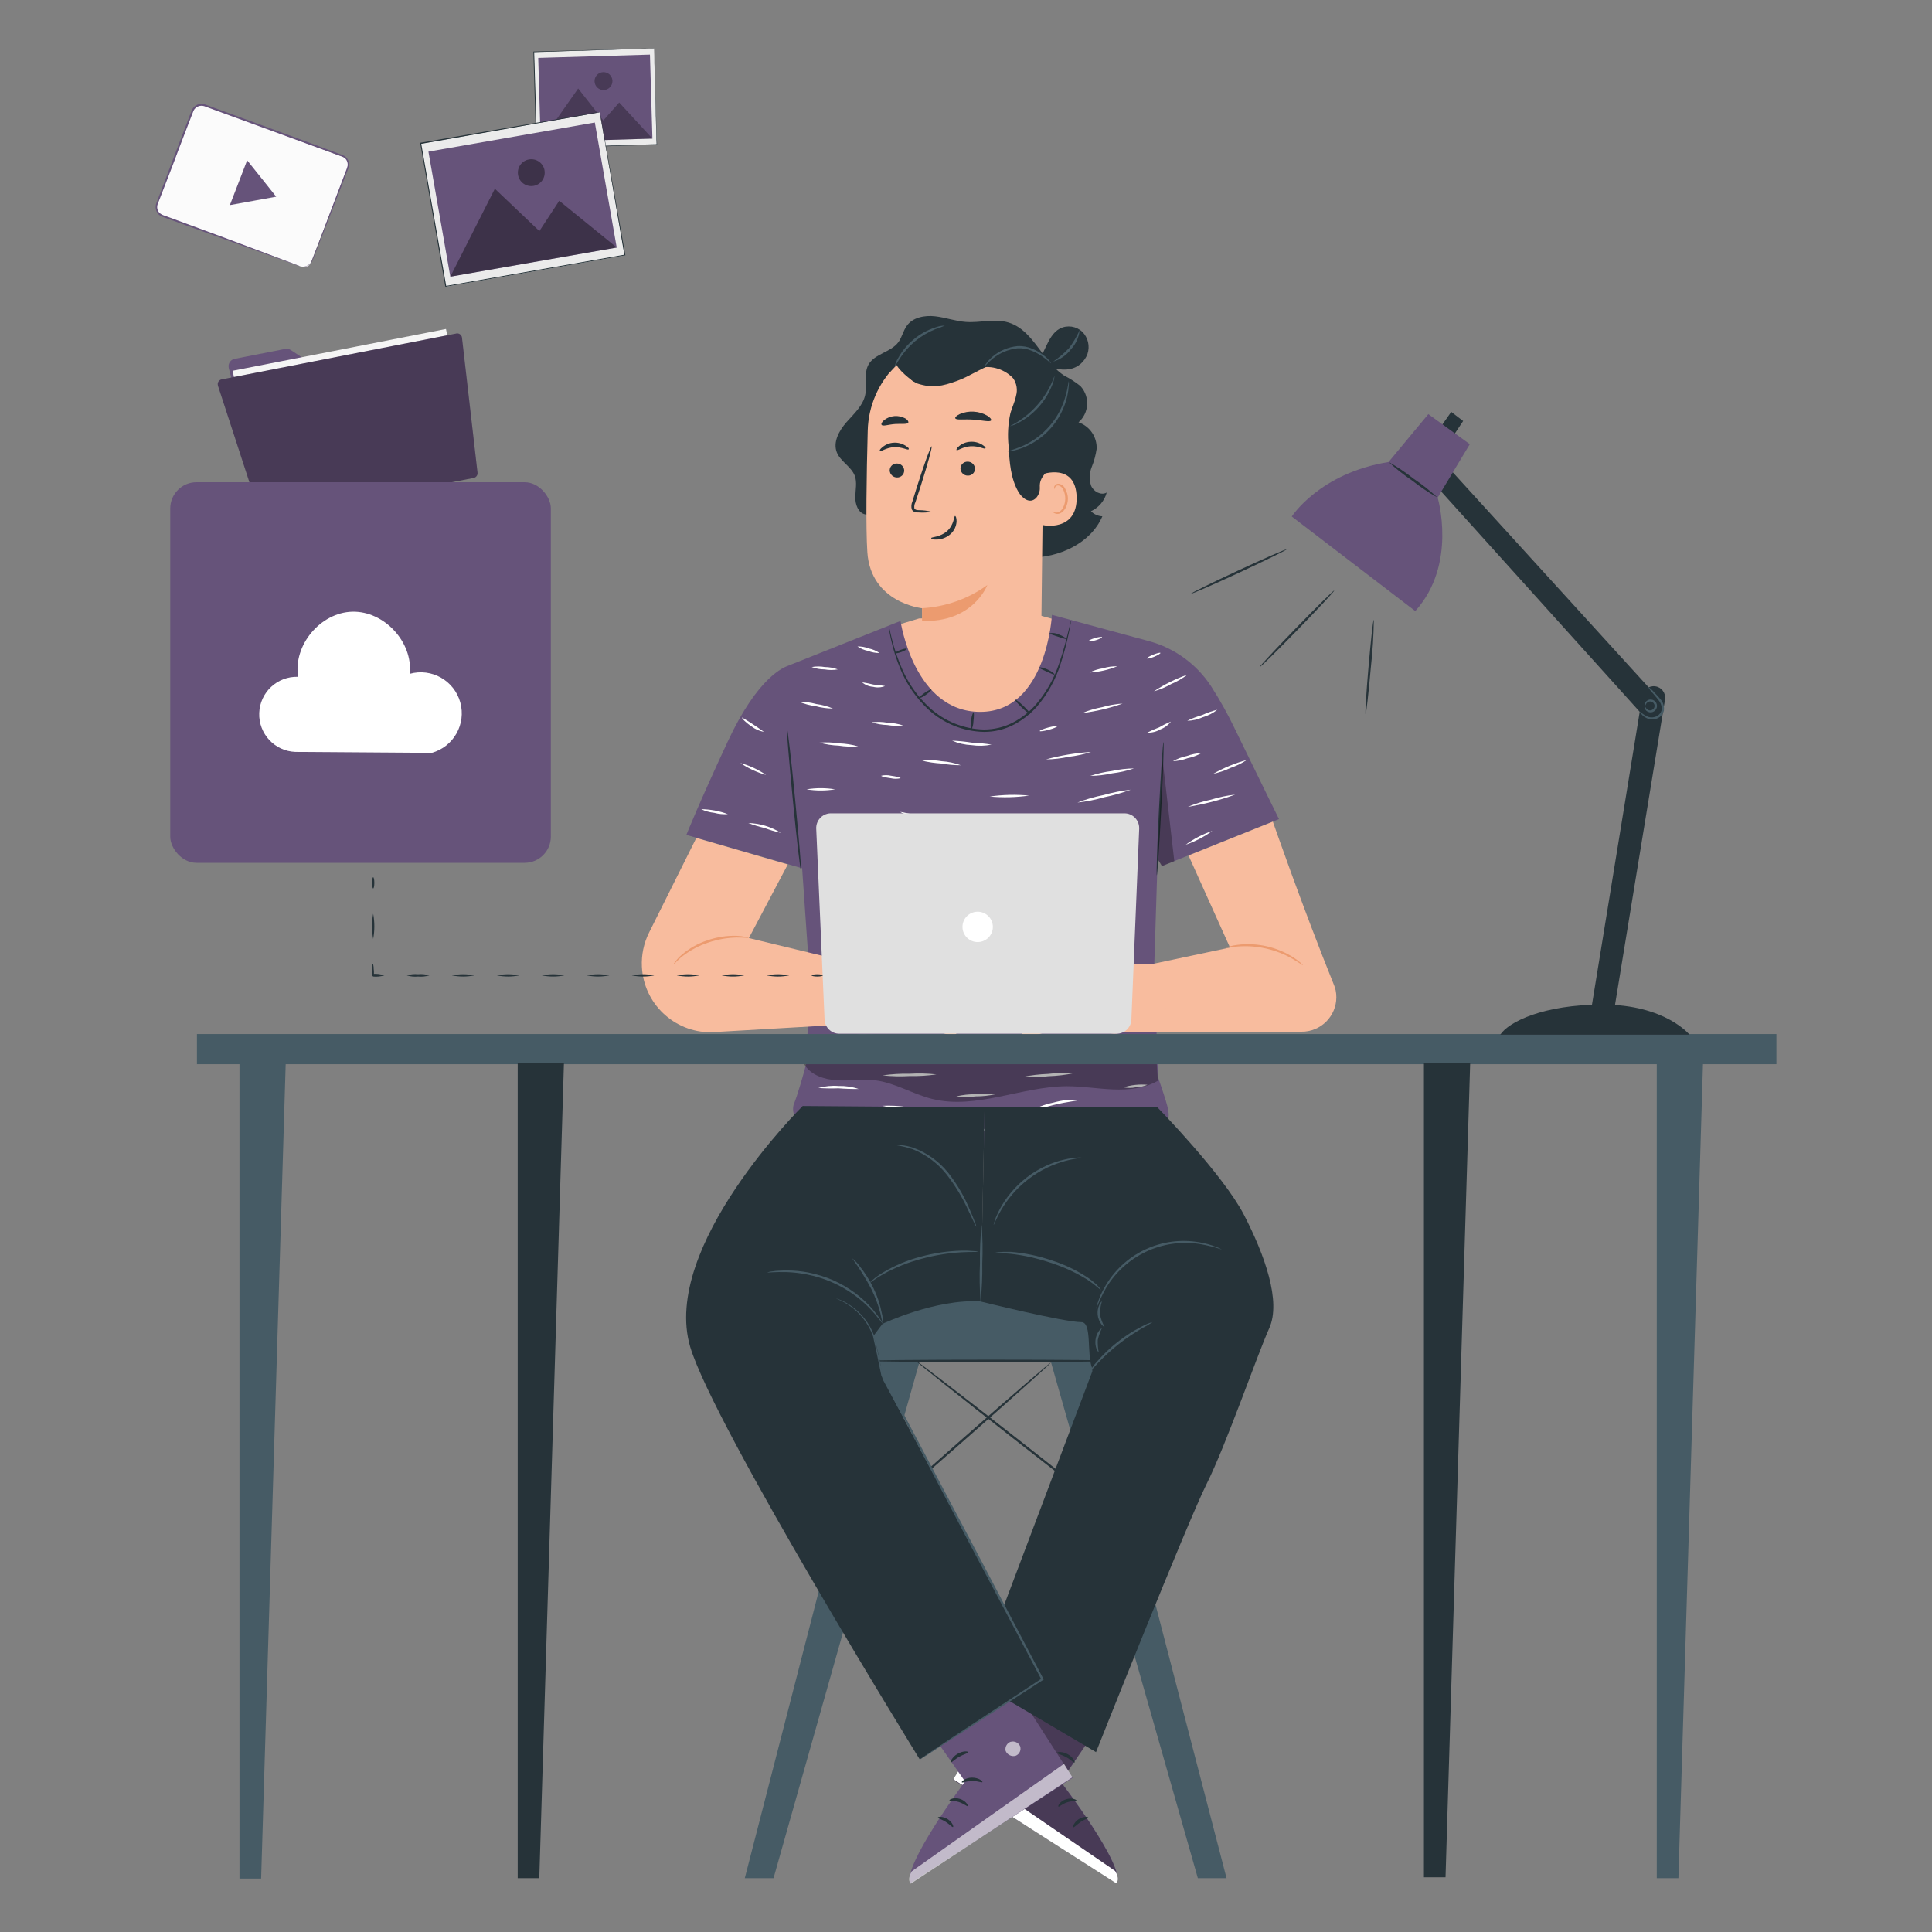 <?xml version="1.0" encoding="UTF-8"?>
<svg xmlns="http://www.w3.org/2000/svg" id="uuid-be0c9f29-92bb-4c13-a804-1afb16f1fa98" viewBox="0 0 500 500">
  <rect x="0" y="0" width="500" height="500" fill="#808080" stroke="none"/>
  <defs>
    <style>.uuid-a4348e59-4e67-4162-a03b-000ce276c0f4{opacity:.6;}.uuid-2046792c-09bd-4618-9496-690ae7efc938{fill:#f8bc9e;}.uuid-f5ce68ff-b9cb-4f82-babf-b76571f79dab{fill:#fff;}.uuid-0bd3e2fc-9259-4bbe-8239-6c2360e1a3c1{fill:#fbfbfb;}.uuid-15c342cc-567a-41d3-926d-fe3629e45fa1{opacity:.4;}.uuid-5e64acf0-13cb-4a80-b80e-f85430b5d53d{fill:#e0e0e0;}.uuid-2caf662c-10b9-4af5-bd27-5c081584e41f{fill:#66537a;}.uuid-4359704b-a3fd-4144-b04e-1490a11e204d{opacity:.3;}.uuid-4a96a4c2-5b32-46b2-b3dd-795a6373a04e{fill:#ebebeb;}.uuid-b930147f-7a46-4c94-8b99-ab51ec076c4b{fill:#010101;}.uuid-f9c4305b-9c41-4f1d-9e00-61226f8c4596{fill:#f5f5f5;}.uuid-ba818982-6217-4efe-8a4e-a80093114735{fill:#263339;}.uuid-8016c936-6504-491e-9ff9-b52a226e913b{fill:#465b65;}.uuid-bab9a113-abcf-4947-b811-25d4494dd02e{fill:#ec9b6f;}</style>
  </defs>
  <g id="uuid-d7172763-e90e-480b-abef-788d19a9db29">
    <polygon class="uuid-2046792c-09bd-4618-9496-690ae7efc938" points="230.75 162.21 237.84 160.06 268.64 159.15 275.59 161.04 274.69 177.98 258.97 188 243.72 187.7 234.14 178.97 232.02 170.31 230.75 162.21"></polygon>
    <path class="uuid-2caf662c-10b9-4af5-bd27-5c081584e41f" d="M319.7,188.87c-1.85-3.87-3.93-7.63-6.25-11.24-3.74-5.74-9.47-9.91-16.08-11.7l-25.13-6.81s-1.3,25.11-18.54,25.11-20.65-23.53-20.65-23.53l-29.08,11.59c-1,.38-7.75,2.72-15.6,19.55-7.47,16.02-10.74,24.23-10.74,24.23l29.96,8.64,1.87,26.95-1.05,34.9h91.54l-1.22-37,.86-27.28,1.16,1.83,30.25-12.13s-3.94-7.95-11.3-23.1Z"></path>
    <path class="uuid-2caf662c-10b9-4af5-bd27-5c081584e41f" d="M208.75,274.88c-.65,2.64-2.32,8.52-3.35,10.98-.21.76-.21,1.56,0,2.32.36.75,1.87.48,2.69.31,7.55-1.47,15.91-.25,23.29,1.95,7.67,2.32,15.06,6.56,23.02,6.42,5.39-.09,10.51-2.19,15.69-3.71,9.61-2.81,19.68-3.68,29.63-2.56.67.15,1.38.07,1.99-.24.88-.6.81-1.89.64-2.94-.38-2.49-3.01-9.34-3.65-11.81"></path>
    <path class="uuid-ba818982-6217-4efe-8a4e-a80093114735" d="M203.64,188.33c.17,0,1.16,8.3,2.14,18.54s1.7,18.63,1.54,18.64-1.16-8.3-2.14-18.54-1.7-18.63-1.54-18.64Z"></path>
    <path class="uuid-ba818982-6217-4efe-8a4e-a80093114735" d="M301.11,192.04c.16,0-.09,7.75-.58,17.29s-1.02,17.26-1.16,17.25.09-7.75.58-17.29,1-17.26,1.16-17.25Z"></path>
    <path class="uuid-ba818982-6217-4efe-8a4e-a80093114735" d="M277.23,160.41c0,.27-.04.54-.12.8-.1.58-.25,1.33-.44,2.32-.57,2.79-1.29,5.55-2.18,8.26-1.28,4.06-3.36,7.83-6.13,11.07-1.67,1.88-3.66,3.45-5.89,4.63-2.42,1.28-5.11,1.94-7.84,1.92-5.28-.11-10.35-2.14-14.26-5.69-3.13-2.89-5.61-6.42-7.25-10.35-1.12-2.61-1.99-5.33-2.58-8.11-.21-.98-.35-1.75-.42-2.32-.06-.26-.09-.53-.09-.8.1.25.17.51.21.78l.53,2.26c.67,2.75,1.59,5.43,2.73,8.02,1.67,3.84,4.14,7.29,7.24,10.1,3.83,3.43,8.76,5.39,13.9,5.5,2.63,0,5.23-.62,7.57-1.84,2.19-1.15,4.15-2.69,5.79-4.53,2.74-3.17,4.83-6.86,6.14-10.85,1.16-3.37,1.85-6.21,2.32-8.11l.56-2.25c.05-.28.12-.55.21-.82Z"></path>
    <path class="uuid-ba818982-6217-4efe-8a4e-a80093114735" d="M241.02,178.46c.1.14-.51.73-1.36,1.33s-1.62.96-1.71.82.51-.73,1.37-1.32,1.61-.96,1.7-.83Z"></path>
    <path class="uuid-ba818982-6217-4efe-8a4e-a80093114735" d="M251.33,189.05c-.2-.8-.2-1.64,0-2.44.02-.81.22-1.6.59-2.32.17,0,.17,1.16,0,2.44-.01.81-.22,1.6-.59,2.32Z"></path>
    <path class="uuid-ba818982-6217-4efe-8a4e-a80093114735" d="M266.58,184.74c-.12.12-1.08-.6-2.14-1.62s-1.83-1.92-1.73-2.05,1.08.6,2.14,1.62,1.84,1.9,1.73,2.05Z"></path>
    <path class="uuid-ba818982-6217-4efe-8a4e-a80093114735" d="M272.91,174.56c-.09.14-.96-.27-2.02-.75s-1.95-.87-1.9-1.04,1.04,0,2.14.5,1.87,1.16,1.77,1.3Z"></path>
    <path class="uuid-ba818982-6217-4efe-8a4e-a80093114735" d="M234.67,167.91c.06.15-.56.52-1.37.82s-1.52.43-1.58.27.56-.52,1.37-.82,1.58-.42,1.58-.27Z"></path>
    <g class="uuid-4359704b-a3fd-4144-b04e-1490a11e204d">
      <polygon class="uuid-b930147f-7a46-4c94-8b99-ab51ec076c4b" points="300.88 196.65 303.91 222.87 300.7 224.16 299.57 222.32 300.88 196.65"></polygon>
    </g>
    <path class="uuid-f5ce68ff-b9cb-4f82-babf-b76571f79dab" d="M197.59,189.38c-1.12-.2-2.17-.67-3.06-1.37-1.56-1.02-2.6-2.14-2.48-2.32,1.9,1.13,3.75,2.34,5.54,3.63v.06Z"></path>
    <path class="uuid-f5ce68ff-b9cb-4f82-babf-b76571f79dab" d="M222.1,193.16c-1.68.14-3.37.07-5.03-.19-1.69-.06-3.36-.32-4.98-.78,1.68-.14,3.37-.07,5.04.19,1.68.05,3.35.31,4.97.78Z"></path>
    <path class="uuid-f5ce68ff-b9cb-4f82-babf-b76571f79dab" d="M248.64,198.04c-1.68,0-3.35-.14-5.01-.44-1.67-.1-3.34-.34-4.97-.73,1.68-.21,3.38-.17,5.04.13,1.69.1,3.35.46,4.94,1.04Z"></path>
    <path class="uuid-f5ce68ff-b9cb-4f82-babf-b76571f79dab" d="M282.36,194.6c-1.88.62-3.82,1.04-5.79,1.26-1.93.42-3.9.65-5.87.67,3.81-1.04,7.72-1.69,11.66-1.93h.01Z"></path>
    <path class="uuid-f5ce68ff-b9cb-4f82-babf-b76571f79dab" d="M303.03,186.75c-.72.93-1.68,1.63-2.78,2.04-1.01.59-2.18.87-3.35.82,1-.52,2.03-.98,3.09-1.37.98-.57,1.99-1.07,3.04-1.49Z"></path>
    <path class="uuid-f5ce68ff-b9cb-4f82-babf-b76571f79dab" d="M315.02,183.69c-1.1.87-2.35,1.52-3.7,1.91-1.28.58-2.66.9-4.07.94,1.25-.61,2.55-1.11,3.88-1.49,1.25-.58,2.55-1.03,3.88-1.36Z"></path>
    <path class="uuid-f5ce68ff-b9cb-4f82-babf-b76571f79dab" d="M290.53,182.08c-3.37,1.2-6.87,2.03-10.43,2.46,1.65-.7,3.37-1.21,5.13-1.52,1.72-.51,3.5-.83,5.3-.94Z"></path>
    <path class="uuid-f5ce68ff-b9cb-4f82-babf-b76571f79dab" d="M307.31,174.6c-1.29.98-2.7,1.79-4.19,2.42-1.41.81-2.91,1.44-4.47,1.88,2.7-1.79,5.61-3.23,8.67-4.3h0Z"></path>
    <path class="uuid-f5ce68ff-b9cb-4f82-babf-b76571f79dab" d="M289.13,172.44c-2.28.93-4.69,1.47-7.15,1.61,1.09-.55,2.27-.93,3.48-1.1,1.19-.37,2.43-.54,3.67-.51Z"></path>
    <path class="uuid-f5ce68ff-b9cb-4f82-babf-b76571f79dab" d="M300.31,168.97c.07.16-.66.6-1.62,1s-1.78.58-1.85.43.67-.6,1.63-.98,1.78-.59,1.84-.44Z"></path>
    <path class="uuid-f5ce68ff-b9cb-4f82-babf-b76571f79dab" d="M256.61,192.7c-1.7.35-3.45.4-5.17.14-1.74-.08-3.44-.47-5.04-1.16,1.71.07,3.41.24,5.1.51,1.71.07,3.42.24,5.11.51Z"></path>
    <path class="uuid-f5ce68ff-b9cb-4f82-babf-b76571f79dab" d="M273.57,187.98c0,.16-.93.57-2.17.9s-2.32.48-2.32.31.93-.56,2.17-.9,2.27-.48,2.32-.31Z"></path>
    <path class="uuid-f5ce68ff-b9cb-4f82-babf-b76571f79dab" d="M233.75,187.74c-1.37.17-2.75.13-4.11-.1-1.38-.04-2.75-.28-4.06-.72,1.37-.16,2.76-.12,4.11.12,1.38.04,2.74.28,4.06.71Z"></path>
    <path class="uuid-f5ce68ff-b9cb-4f82-babf-b76571f79dab" d="M215.56,183.36c-1.51,0-3.01-.2-4.46-.6-1.49-.19-2.95-.58-4.33-1.16,1.51,0,3.01.2,4.46.6,1.49.19,2.95.58,4.33,1.16Z"></path>
    <path class="uuid-f5ce68ff-b9cb-4f82-babf-b76571f79dab" d="M216.8,173.24c-1.12.2-2.27.2-3.39,0-1.14,0-2.28-.21-3.35-.61,1.13-.2,2.28-.2,3.41,0,1.14,0,2.27.21,3.34.61Z"></path>
    <path class="uuid-f5ce68ff-b9cb-4f82-babf-b76571f79dab" d="M229.05,177.55c-.98.39-2.06.46-3.08.2-1.05-.07-2.05-.47-2.85-1.16,1,.14,1.98.33,2.95.58,1,.06,2,.18,2.98.38Z"></path>
    <path class="uuid-f5ce68ff-b9cb-4f82-babf-b76571f79dab" d="M227.62,168.99c-1.01.02-2.01-.16-2.94-.53-.99-.2-1.94-.59-2.78-1.16,1.01-.03,2.01.15,2.94.52,1,.2,1.94.6,2.78,1.17Z"></path>
    <path class="uuid-f5ce68ff-b9cb-4f82-babf-b76571f79dab" d="M285.21,164.89c0,.16-.7.52-1.65.81s-1.77.38-1.82.22.68-.52,1.65-.8,1.77-.36,1.82-.23Z"></path>
    <path class="uuid-f5ce68ff-b9cb-4f82-babf-b76571f79dab" d="M198.25,200.55c-2.36-.66-4.6-1.7-6.63-3.08,2.37.65,4.61,1.69,6.63,3.08Z"></path>
    <path class="uuid-f5ce68ff-b9cb-4f82-babf-b76571f79dab" d="M188.32,210.7c-1.17.08-2.34-.03-3.48-.34-1.17-.12-2.32-.44-3.38-.94,2.35.02,4.68.45,6.88,1.27h-.02Z"></path>
    <path class="uuid-f5ce68ff-b9cb-4f82-babf-b76571f79dab" d="M202.09,215.55c-1.43-.32-2.84-.74-4.21-1.26-1.43-.33-2.84-.76-4.21-1.29,2.98.08,5.89.96,8.41,2.55h0Z"></path>
    <path class="uuid-f5ce68ff-b9cb-4f82-babf-b76571f79dab" d="M216.13,204.28c-2.45.4-4.94.4-7.39,0,2.45-.4,4.94-.4,7.39,0Z"></path>
    <path class="uuid-f5ce68ff-b9cb-4f82-babf-b76571f79dab" d="M221.92,219.63c-1.59-.3-3.16-.69-4.7-1.16-1.59-.31-3.17-.69-4.73-1.16,3.29-.08,6.55.72,9.43,2.32Z"></path>
    <path class="uuid-f5ce68ff-b9cb-4f82-babf-b76571f79dab" d="M249.12,213.01c-.8.11-1.6.11-2.4,0-1.94-.13-3.88-.37-5.79-.71-1.9-.33-3.79-.77-5.64-1.3-.79-.17-1.55-.45-2.26-.83,0-.17,3.58.76,8.01,1.54s8.1,1.12,8.09,1.3Z"></path>
    <path class="uuid-f5ce68ff-b9cb-4f82-babf-b76571f79dab" d="M249.26,222.9c-1.74.2-3.5.2-5.25,0-1.75.01-3.5-.19-5.2-.59,1.74-.19,3.5-.19,5.24,0,1.75,0,3.5.2,5.21.59Z"></path>
    <path class="uuid-f5ce68ff-b9cb-4f82-babf-b76571f79dab" d="M266.34,205.89c-3.38.49-6.8.57-10.2.25,3.38-.49,6.8-.57,10.2-.25Z"></path>
    <path class="uuid-f5ce68ff-b9cb-4f82-babf-b76571f79dab" d="M280.87,218.64c-2.42.57-4.88.93-7.36,1.09-2.46.36-4.94.52-7.43.49,2.42-.56,4.88-.92,7.36-1.09,2.46-.36,4.94-.52,7.43-.49Z"></path>
    <path class="uuid-f5ce68ff-b9cb-4f82-babf-b76571f79dab" d="M292.6,204.37c-2.21.84-4.49,1.49-6.81,1.95-2.27.66-4.6,1.12-6.95,1.38,2.21-.85,4.49-1.5,6.81-1.96,2.27-.65,4.6-1.11,6.95-1.37Z"></path>
    <path class="uuid-f5ce68ff-b9cb-4f82-babf-b76571f79dab" d="M293.84,213.74c-.7.75-1.6,1.27-2.6,1.51-.94.42-1.98.55-2.99.38.9-.41,1.83-.73,2.79-.95.9-.41,1.83-.72,2.79-.94Z"></path>
    <path class="uuid-f5ce68ff-b9cb-4f82-babf-b76571f79dab" d="M310.93,194.89c-1.12.64-2.34,1.09-3.6,1.34-1.21.46-2.48.71-3.77.76,1.13-.63,2.34-1.08,3.6-1.34,1.21-.44,2.48-.7,3.77-.76Z"></path>
    <path class="uuid-f5ce68ff-b9cb-4f82-babf-b76571f79dab" d="M319.62,205.66c-3.96,1.43-8.05,2.49-12.21,3.15,1.94-.81,3.96-1.44,6.03-1.87,2.02-.63,4.09-1.06,6.19-1.29Z"></path>
    <path class="uuid-f5ce68ff-b9cb-4f82-babf-b76571f79dab" d="M322.66,196.68c-1.31.87-2.73,1.56-4.22,2.06-1.41.69-2.91,1.19-4.45,1.51,2.73-1.55,5.64-2.75,8.67-3.57Z"></path>
    <path class="uuid-f5ce68ff-b9cb-4f82-babf-b76571f79dab" d="M313.74,215.04c-2.1,1.54-4.42,2.74-6.88,3.57,2.1-1.54,4.42-2.74,6.88-3.57Z"></path>
    <path class="uuid-f5ce68ff-b9cb-4f82-babf-b76571f79dab" d="M225.79,238.81c-1.62.17-3.25.14-4.87-.08-1.63-.03-3.25-.26-4.82-.68,1.62-.17,3.25-.14,4.87.08,1.63.03,3.25.26,4.82.68Z"></path>
    <path class="uuid-f5ce68ff-b9cb-4f82-babf-b76571f79dab" d="M233.94,232.43c-3.55-.38-7.05-1.16-10.43-2.32,1.79.08,3.57.36,5.3.85,1.76.29,3.48.79,5.13,1.47Z"></path>
    <path class="uuid-f5ce68ff-b9cb-4f82-babf-b76571f79dab" d="M263.52,232.37c-2.87.4-5.79.4-8.67,0,2.87-.4,5.79-.4,8.67,0Z"></path>
    <path class="uuid-f5ce68ff-b9cb-4f82-babf-b76571f79dab" d="M258.68,242.76c-.75.21-1.54.31-2.32.28-1.84.07-3.68,0-5.52-.2-1.83-.19-3.65-.53-5.43-1-.75-.14-1.48-.4-2.16-.75,0-.17,3.41.71,7.66,1.16s7.75.32,7.76.51Z"></path>
    <path class="uuid-f5ce68ff-b9cb-4f82-babf-b76571f79dab" d="M291.05,235.42c-2.2.56-4.47.82-6.74.76-2.27.15-4.54,0-6.77-.46,0-.17,3.04-.06,6.76-.14s6.73-.34,6.76-.16Z"></path>
    <path class="uuid-f5ce68ff-b9cb-4f82-babf-b76571f79dab" d="M290.54,226c-2.98.91-6.06,1.43-9.18,1.53,2.98-.91,6.06-1.42,9.18-1.53Z"></path>
    <path class="uuid-f5ce68ff-b9cb-4f82-babf-b76571f79dab" d="M222.23,281.82c-1.74.03-3.49-.03-5.23-.17-1.74.06-3.49.04-5.23-.08,1.71-.48,3.48-.66,5.25-.52,1.77-.05,3.53.21,5.2.78Z"></path>
    <path class="uuid-f5ce68ff-b9cb-4f82-babf-b76571f79dab" d="M241.09,287.43c-2.14.1-4.28,0-6.4-.32-2.14-.11-4.27-.42-6.35-.93,2.14-.1,4.29,0,6.41.32,2.14.11,4.26.42,6.34.93Z"></path>
    <path class="uuid-f5ce68ff-b9cb-4f82-babf-b76571f79dab" d="M259.44,291.76c-2.04.69-4.16,1.08-6.31,1.16-2.14.27-4.3.23-6.43-.12,0-.17,2.87-.2,6.38-.48s6.33-.74,6.36-.57Z"></path>
    <path class="uuid-f5ce68ff-b9cb-4f82-babf-b76571f79dab" d="M257.67,283.18c-1.67.37-3.38.56-5.09.56-1.7.2-3.41.2-5.11,0,1.66-.39,3.37-.58,5.08-.56,1.7-.21,3.42-.21,5.12,0Z"></path>
    <path class="uuid-f5ce68ff-b9cb-4f82-babf-b76571f79dab" d="M242.36,278.05c-2.3.34-4.63.48-6.95.43-2.34.14-4.69.08-7.02-.17,2.32-.34,4.67-.48,7.01-.43,2.32-.14,4.65-.08,6.96.17Z"></path>
    <path class="uuid-f5ce68ff-b9cb-4f82-babf-b76571f79dab" d="M278.05,277.71c-2.22.47-4.47.74-6.73.81-2.25.27-4.52.34-6.78.21,2.22-.46,4.47-.73,6.73-.81,2.25-.27,4.52-.34,6.78-.21Z"></path>
    <path class="uuid-f5ce68ff-b9cb-4f82-babf-b76571f79dab" d="M279.32,284.65c0,.19-3,.42-6.59,1.3s-6.38,2.04-6.45,1.88c1.94-1.2,4.08-2.03,6.31-2.47,2.19-.63,4.46-.87,6.73-.71Z"></path>
    <path class="uuid-f5ce68ff-b9cb-4f82-babf-b76571f79dab" d="M296.91,280.76c-.96.4-1.99.62-3.04.64-1.02.2-2.07.2-3.09,0,1.98-.62,4.06-.85,6.13-.67v.03Z"></path>
    <path class="uuid-ba818982-6217-4efe-8a4e-a80093114735" d="M275.88,165.32c-.07.15-1.01-.19-2.17-.58s-2.11-.67-2.09-.85c.78-.16,1.6-.06,2.32.28,1.17.41,2.02,1.01,1.93,1.15Z"></path>
    <path class="uuid-f5ce68ff-b9cb-4f82-babf-b76571f79dab" d="M227.83,253.67c-2.12.08-4.24-.04-6.34-.36-2.11-.12-4.21-.44-6.27-.95,2.12-.09,4.23.03,6.33.36,2.12.12,4.22.44,6.28.95Z"></path>
    <path class="uuid-f5ce68ff-b9cb-4f82-babf-b76571f79dab" d="M247.18,250.99c-1.6.21-3.21.21-4.81,0-1.61,0-3.2-.21-4.76-.6,1.6-.21,3.21-.21,4.81,0,1.61,0,3.2.21,4.76.6Z"></path>
    <path class="uuid-f5ce68ff-b9cb-4f82-babf-b76571f79dab" d="M277.83,248.84c0,.17-2.75.15-6.09.45s-6.05.78-6.08.6c1.94-.7,3.97-1.09,6.03-1.16,2.04-.29,4.12-.26,6.15.1Z"></path>
    <path class="uuid-f5ce68ff-b9cb-4f82-babf-b76571f79dab" d="M291.73,259.72c-2.82.26-5.65.32-8.48.19-2.83.06-5.66-.09-8.47-.43,2.82-.27,5.65-.33,8.48-.19,2.83-.06,5.66.09,8.47.43Z"></path>
    <path class="uuid-f5ce68ff-b9cb-4f82-babf-b76571f79dab" d="M292.82,245.78c-1.92,1.06-4.14,1.45-6.3,1.09,1.02-.32,2.07-.52,3.14-.6,1.03-.28,2.09-.44,3.16-.49Z"></path>
    <path class="uuid-f5ce68ff-b9cb-4f82-babf-b76571f79dab" d="M259.12,259.4c-1.57.61-3.26.86-4.94.72-1.69.06-3.36-.26-4.91-.93,0-.17,2.21.28,4.92.32s4.89-.29,4.92-.12Z"></path>
    <path class="uuid-f5ce68ff-b9cb-4f82-babf-b76571f79dab" d="M241.31,261.43c-3.17.4-6.39.4-9.56,0,3.17-.4,6.39-.4,9.56,0Z"></path>
    <path class="uuid-f5ce68ff-b9cb-4f82-babf-b76571f79dab" d="M228.48,268.17c-2.53.32-5.09.25-7.6-.22,1.25-.27,2.54-.34,3.81-.2,1.28-.07,2.56.07,3.79.42Z"></path>
    <path class="uuid-f5ce68ff-b9cb-4f82-babf-b76571f79dab" d="M255.87,270.6c-2.02.24-4.07.27-6.09.09-2.04.03-4.08-.14-6.08-.51,2.03-.23,4.07-.26,6.11-.09,2.04-.03,4.07.14,6.07.51Z"></path>
    <path class="uuid-f5ce68ff-b9cb-4f82-babf-b76571f79dab" d="M279.78,267.1c-1.77.06-3.55.02-5.32-.13-1.78.05-3.56,0-5.33-.16,1.74-.45,3.55-.59,5.34-.44,1.8-.05,3.59.2,5.31.73Z"></path>
    <path class="uuid-f5ce68ff-b9cb-4f82-babf-b76571f79dab" d="M296.95,272.08c-1.8.22-3.61.34-5.42.35-1.81.21-3.63.31-5.45.3,3.54-.99,7.24-1.21,10.87-.65Z"></path>
    <path class="uuid-f5ce68ff-b9cb-4f82-babf-b76571f79dab" d="M214.97,261.87c0,.16-.87.44-2.02.61s-2.09.2-2.11,0,.88-.44,2.02-.63,2.11-.16,2.11.01Z"></path>
    <path class="uuid-f5ce68ff-b9cb-4f82-babf-b76571f79dab" d="M216.96,226.87c0,.17-1.09.41-2.47.52-.84.17-1.7.14-2.53-.08,1.6-.55,3.32-.7,4.99-.44h0Z"></path>
    <path class="uuid-f5ce68ff-b9cb-4f82-babf-b76571f79dab" d="M233.06,201.4c-.83.2-1.7.2-2.54,0-1.38-.19-2.48-.46-2.46-.64.83-.2,1.7-.2,2.54,0,1.38.19,2.48.46,2.46.64Z"></path>
    <path class="uuid-f5ce68ff-b9cb-4f82-babf-b76571f79dab" d="M293.48,198.87c-1.82.61-3.7,1.04-5.61,1.26-1.87.42-3.78.65-5.7.67,1.82-.61,3.7-1.04,5.61-1.27,1.87-.42,3.78-.64,5.7-.66Z"></path>
    <g class="uuid-4359704b-a3fd-4144-b04e-1490a11e204d">
      <path class="uuid-b930147f-7a46-4c94-8b99-ab51ec076c4b" d="M208.12,275.42c1.69,2.82,5.23,3.97,8.52,4.16s6.59-.38,9.86,0c5.12.63,9.69,3.55,14.7,4.81,11.41,2.85,23.17-3.23,34.9-3.28,4,0,7.97.67,11.97.83s8.17-.24,11.59-2.25l-.29-4.29h-91.25Z"></path>
    </g>
    <rect class="uuid-8016c936-6504-491e-9ff9-b52a226e913b" x="221.97" y="335.88" width="67.81" height="16.3"></rect>
    <polygon class="uuid-8016c936-6504-491e-9ff9-b52a226e913b" points="227.27 352.18 192.75 486.07 200.19 486.07 238.04 352.18 227.27 352.18"></polygon>
    <polygon class="uuid-8016c936-6504-491e-9ff9-b52a226e913b" points="282.66 352.18 317.43 486.07 310 486.07 271.89 352.18 282.66 352.18"></polygon>
    <path class="uuid-ba818982-6217-4efe-8a4e-a80093114735" d="M272,352.6c.1.13-9.91,9.12-22.37,20.08-12.47,10.96-22.66,19.76-22.77,19.63s9.91-9.11,22.37-20.08c12.47-10.97,22.65-19.74,22.77-19.63Z"></path>
    <path class="uuid-ba818982-6217-4efe-8a4e-a80093114735" d="M288.86,392.74c-.1.14-11.84-8.89-26.22-20.14-14.38-11.25-25.94-20.47-25.84-20.61s11.83,8.89,26.21,20.14c14.38,11.25,25.94,20.49,25.85,20.61Z"></path>
    <path class="uuid-ba818982-6217-4efe-8a4e-a80093114735" d="M289.45,352.19c0,.16-14.81.3-33.07.3s-33.07-.14-33.07-.3,14.81-.31,33.07-.31,33.07.14,33.07.31Z"></path>
    <path class="uuid-2caf662c-10b9-4af5-bd27-5c081584e41f" d="M260.58,438.34l-13.9,22.24,42.34,26.65c2.32-4.19-14.48-26.12-14.48-26.12l6.72-9.87-20.67-12.9Z"></path>
    <g class="uuid-4359704b-a3fd-4144-b04e-1490a11e204d">
      <path class="uuid-b930147f-7a46-4c94-8b99-ab51ec076c4b" d="M260.48,438.34l-13.85,22.24,42.35,26.65c2.32-4.19-14.5-26.12-14.5-26.12l6.72-9.87-20.73-12.9Z"></path>
    </g>
    <path class="uuid-f5ce68ff-b9cb-4f82-babf-b76571f79dab" d="M262.56,451.08c-.98-.26-2,.23-2.4,1.16-.32.99.19,2.05,1.16,2.43,1.07.28,2.17-.28,2.57-1.31.16-1.04-.5-2.04-1.53-2.28"></path>
    <path class="uuid-f5ce68ff-b9cb-4f82-babf-b76571f79dab" d="M246.72,460.46l2.13-3.48,39.74,27.21s1.36,2.02.3,3.2l-42.18-26.93Z"></path>
    <path class="uuid-ba818982-6217-4efe-8a4e-a80093114735" d="M275.32,461.37c-.14.2-1.23-.36-2.66-.34s-2.53.56-2.66.35.93-1.16,2.66-1.16,2.83.98,2.66,1.15Z"></path>
    <path class="uuid-ba818982-6217-4efe-8a4e-a80093114735" d="M278.61,466.01c-.08.22-1.16,0-2.46.44s-2.04,1.24-2.24,1.1.41-1.4,1.97-1.9,2.82.15,2.72.36Z"></path>
    <path class="uuid-ba818982-6217-4efe-8a4e-a80093114735" d="M277.77,472.9c-.21-.07.15-1.29,1.39-2.09s2.5-.64,2.48-.41-1,.45-2.02,1.16-1.63,1.45-1.85,1.33Z"></path>
    <path class="uuid-ba818982-6217-4efe-8a4e-a80093114735" d="M278.09,456.15c-.21.13-.97-.75-2.19-1.41s-2.32-.86-2.32-1.1,1.34-.44,2.77.36,1.95,2.05,1.74,2.16Z"></path>
    <path class="uuid-2caf662c-10b9-4af5-bd27-5c081584e41f" d="M263.8,438.62l13.8,21.48-41.97,27.26c-2.32-4.17,14.12-26.33,14.12-26.33l-6.49-9.27,20.53-13.15Z"></path>
    <g class="uuid-a4348e59-4e67-4162-a03b-000ce276c0f4">
      <path class="uuid-f5ce68ff-b9cb-4f82-babf-b76571f79dab" d="M261.55,450.79c.99-.3,2.06.2,2.46,1.16.32.99-.19,2.07-1.16,2.44-1.06.3-2.19-.25-2.6-1.27-.23-1.07.42-2.13,1.48-2.41"></path>
    </g>
    <g class="uuid-a4348e59-4e67-4162-a03b-000ce276c0f4">
      <path class="uuid-f5ce68ff-b9cb-4f82-babf-b76571f79dab" d="M277.54,459.96l-2.18-3.48-39.4,27.81s-1.32,2.04-.25,3.21l41.83-27.54Z"></path>
    </g>
    <path class="uuid-ba818982-6217-4efe-8a4e-a80093114735" d="M248.93,461.27c.14.2,1.23-.37,2.66-.37s2.53.52,2.66.31-.94-1.16-2.68-1.16-2.82,1.05-2.65,1.22Z"></path>
    <path class="uuid-ba818982-6217-4efe-8a4e-a80093114735" d="M245.71,465.95c.08.23,1.16,0,2.46.42s2.06,1.16,2.26,1.05-.43-1.38-2-1.87-2.83.2-2.71.39Z"></path>
    <path class="uuid-ba818982-6217-4efe-8a4e-a80093114735" d="M246.64,472.84c.22-.08-.16-1.29-1.43-2.07s-2.5-.6-2.48-.37,1.01.44,2.03,1.1,1.66,1.45,1.88,1.34Z"></path>
    <path class="uuid-ba818982-6217-4efe-8a4e-a80093114735" d="M246.09,456.08c.21.14.96-.76,2.17-1.44s2.32-.89,2.32-1.16-1.34-.42-2.76.41-1.93,2.1-1.73,2.19Z"></path>
    <path class="uuid-ba818982-6217-4efe-8a4e-a80093114735" d="M207.74,286.23s-36.8,36.35-29.11,62.36c6.13,20.55,59.41,106.76,59.41,106.76l31.99-20.93-41.63-77.54c-.43-3.79-1.21-7.54-2.32-11.19l2.32-3.09s13.8-6.53,25.39-5.79l1.03-50.22-47.08-.36Z"></path>
    <path class="uuid-ba818982-6217-4efe-8a4e-a80093114735" d="M253.79,336.83s21.55,5.34,26.07,5.34c2.85,0,1.29,8.53,2.83,12v.75l-30.24,80.12,31.2,18.41s23.58-59.36,28.61-69.39,13.1-33.38,16.22-40.32-1.16-18.94-6.56-29.37-22.4-27.81-22.4-27.81h-44.7l-1.03,50.26Z"></path>
    <path class="uuid-8016c936-6504-491e-9ff9-b52a226e913b" d="M316.16,323.36c-1.89-.62-3.83-1.1-5.79-1.43-9.65-1.46-19.22,3.09-24.17,11.49-.97,1.72-1.81,3.5-2.51,5.34.06-.53.19-1.05.38-1.55.45-1.4,1.04-2.74,1.77-4.01,4.87-8.74,14.74-13.44,24.6-11.69,1.44.24,2.86.63,4.22,1.16.53.17,1.03.4,1.51.68Z"></path>
    <path class="uuid-8016c936-6504-491e-9ff9-b52a226e913b" d="M298.26,342.17c-.84.58-1.72,1.1-2.63,1.55-2.11,1.22-4.14,2.59-6.06,4.09-1.92,1.51-3.72,3.15-5.4,4.92-.66.77-1.37,1.51-2.12,2.19.49-.9,1.1-1.74,1.81-2.48,1.61-1.87,3.4-3.58,5.34-5.11,1.94-1.53,4.02-2.87,6.22-3.99.89-.51,1.85-.91,2.84-1.18Z"></path>
    <path class="uuid-8016c936-6504-491e-9ff9-b52a226e913b" d="M228.48,342.56c-.1.07-1.16-1.59-3.26-3.82-1.26-1.31-2.63-2.51-4.1-3.57-3.6-2.62-7.72-4.42-12.09-5.3-1.78-.37-3.58-.58-5.4-.65-3.09-.1-5.02.19-5.03.07.43-.15.88-.24,1.33-.27.53-.09,1.06-.14,1.59-.16.63,0,1.33-.1,2.12-.07,1.84,0,3.68.18,5.49.52,2.22.44,4.39,1.11,6.47,2,2.05.92,3.99,2.06,5.79,3.39,1.48,1.11,2.84,2.35,4.08,3.72.54.57.95,1.16,1.34,1.65.34.41.65.84.93,1.3.29.36.53.76.73,1.18Z"></path>
    <path class="uuid-8016c936-6504-491e-9ff9-b52a226e913b" d="M228.48,342.56c-.26-.89-.47-1.79-.64-2.7-.56-2.15-1.34-4.23-2.32-6.22-1.46-2.78-3.12-5.45-4.97-7.99.73.58,1.38,1.26,1.92,2.02,1.41,1.76,2.61,3.68,3.59,5.71.99,2.03,1.71,4.19,2.14,6.41.24.91.34,1.85.27,2.78Z"></path>
    <path class="uuid-8016c936-6504-491e-9ff9-b52a226e913b" d="M238.04,455.35l.14-.12.42-.3,1.68-1.16,6.41-4.28,22.93-15.12-.08.34-17.66-33.4c-9.2-17.52-17.57-33.47-23.8-45.33v-.06c-.77-3.78-1.49-7.14-2.14-10.09h0c-1.17-3.28-3.36-6.11-6.26-8.05-.77-.51-1.58-.96-2.42-1.34l-.65-.28c-.14-.07-.22-.1-.21-.12,1.2.36,2.33.9,3.37,1.59,2.99,1.92,5.27,4.77,6.49,8.11h0l2.22,10.07v-.06l23.94,45.25,17.59,33.45.1.21-.2.13-23.06,14.95-6.49,4.16-1.71,1.08-.44.27-.17.12Z"></path>
    <path class="uuid-8016c936-6504-491e-9ff9-b52a226e913b" d="M253.13,323.94c0,.12-1.67,0-4.35.15-3.49.21-6.94.78-10.31,1.7-3.38.89-6.63,2.18-9.7,3.86-2.32,1.31-3.6,2.4-3.67,2.32.25-.3.53-.58.85-.81.34-.31.71-.6,1.09-.86.49-.37,1-.7,1.53-1.01,3.04-1.81,6.32-3.18,9.74-4.07,3.4-.93,6.9-1.45,10.43-1.55,1.07-.03,2.14,0,3.21.1.4,0,.8.06,1.18.16Z"></path>
    <path class="uuid-8016c936-6504-491e-9ff9-b52a226e913b" d="M252.7,317.51c-.25-.33-.46-.7-.6-1.09l-1.45-3.05c-1.52-3.36-3.43-6.54-5.69-9.45-2.3-2.88-5.3-5.12-8.72-6.49-1.44-.49-2.93-.85-4.44-1.08.41-.06.84-.06,1.25,0,1.14.09,2.26.33,3.34.7,3.56,1.3,6.68,3.55,9.04,6.51,2.31,2.95,4.2,6.2,5.62,9.66.57,1.31,1,2.39,1.27,3.13.17.37.3.76.38,1.16Z"></path>
    <path class="uuid-8016c936-6504-491e-9ff9-b52a226e913b" d="M279.86,299.57c0,.13-1.69.21-4.32.92-1.53.43-3.02.98-4.46,1.66-3.52,1.67-6.65,4.08-9.18,7.04-1.03,1.21-1.94,2.5-2.75,3.87-1.37,2.32-1.89,3.97-2,3.94.06-.4.17-.79.32-1.16.13-.45.3-.89.5-1.31.23-.5.46-1.08.81-1.68.77-1.42,1.67-2.77,2.7-4.02,2.52-3.09,5.73-5.55,9.36-7.18,1.49-.68,3.04-1.2,4.63-1.56.6-.15,1.21-.26,1.83-.35.46-.09.92-.14,1.39-.15.38-.05.77-.05,1.16-.01Z"></path>
    <path class="uuid-8016c936-6504-491e-9ff9-b52a226e913b" d="M284.97,333.89c-.09.08-1.23-1.16-3.48-2.65-3-1.88-6.23-3.37-9.61-4.44-3.36-1.14-6.83-1.92-10.35-2.32l-1.82-.13h-1.41c-.38.05-.77.05-1.16,0,.37-.15.76-.24,1.16-.28.38,0,.86-.07,1.4-.1h1.85c3.58.29,7.11,1.02,10.51,2.18,3.42,1.08,6.67,2.64,9.65,4.63.52.35,1.01.74,1.47,1.16.37.29.71.61,1.02.95.29.3.54.63.75,1Z"></path>
    <path class="uuid-8016c936-6504-491e-9ff9-b52a226e913b" d="M285.86,343.41c0,.06-.42-.16-.83-.7-1.08-1.46-1.28-3.38-.53-5.03.3-.61.61-.89.67-.86-.35,1.09-.52,2.24-.49,3.38.21,1.13.61,2.21,1.18,3.2Z"></path>
    <path class="uuid-8016c936-6504-491e-9ff9-b52a226e913b" d="M284.35,349.93c-.07,0-.32-.25-.57-.83-.56-1.55-.33-3.28.6-4.63.37-.5.71-.72.75-.66-.46.95-.8,1.96-1.03,2.99-.04,1.05.04,2.11.24,3.14Z"></path>
    <path class="uuid-8016c936-6504-491e-9ff9-b52a226e913b" d="M254.04,317c.26,3.31.32,6.63.17,9.95.06,3.32-.09,6.64-.44,9.94-.25-3.31-.31-6.64-.16-9.95-.06-3.32.09-6.64.43-9.94Z"></path>
    <path class="uuid-ba818982-6217-4efe-8a4e-a80093114735" d="M286.39,127.48c-1.44.8-3.36-.24-4.01-1.75-.52-1.57-.47-3.28.14-4.82.62-1.52,1.05-3.11,1.29-4.74.13-3.08-1.78-5.87-4.69-6.87,2.72-2.38,3-6.52.62-9.24-.05-.06-.11-.12-.17-.18-1.3-1.03-2.71-1.93-4.18-2.69-.8-.53-1.54-1.13-2.21-1.81,1.24.31,2.54.36,3.8.13,2.06-.45,3.74-1.93,4.46-3.92.67-2,.15-4.22-1.34-5.71-1.56-1.47-3.88-1.81-5.79-.85-1.8.95-2.79,2.91-3.66,4.75-.28.57-.54,1.16-.81,1.7-2.54-3.36-4.92-6.82-8.84-8.01-3.55-1.08-7.36.12-11.05-.15-2.69-.2-5.27-1.16-7.96-1.46s-5.79.28-7.31,2.47c-.94,1.27-1.23,2.94-2.17,4.22-1.95,2.63-6.13,2.99-7.73,5.79-1.3,2.32-.3,5.25-.86,7.86-.6,2.83-2.93,4.89-4.84,7.06s-3.57,5.16-2.5,7.84c.94,2.32,3.7,3.64,4.63,6.01.65,1.74.17,3.67.14,5.53s.72,4.06,2.53,4.47l20.57,5.43c7.09,2.89,14.4,5.79,22.01,5.79s15.8-3.67,18.83-10.71c-1.12-.05-2.17-.52-2.95-1.32,2.02-.92,3.51-2.7,4.08-4.84Z"></path>
    <path class="uuid-ba818982-6217-4efe-8a4e-a80093114735" d="M269.52,133.93c1.84-5.17,3.23-10.5,4.15-15.91.91-5.43.46-11.01-1.31-16.22-.29-.78-2.76-6-3.58-5.92-.59.06.93,4.94.63,5.45-2.85,4.9-3.63,10.8-3.17,16.46.5,5.49,1.6,10.91,3.29,16.16"></path>
    <path class="uuid-2046792c-09bd-4618-9496-690ae7efc938" d="M251.35,179.54c8.5-.19,18.16-18.77,18.16-18.77l.56-47.77c.45-13.75-7.18-25.49-20.95-25.55l-1.27.07c-12.8.69-22.93,11.09-23.28,23.9-.32,11.92-.52,25.11-.1,31.47.87,13.17,14.17,14.52,14.17,14.52,0,0,.07,3.06.12,6.95.09,8.7,9.2,15.48,12.61,15.19h0Z"></path>
    <path class="uuid-bab9a113-abcf-4947-b811-25d4494dd02e" d="M238.63,157.4c6.09-.34,11.95-2.42,16.89-5.99,0,0-3.67,9.81-16.89,9.27v-3.28Z"></path>
    <path class="uuid-ba818982-6217-4efe-8a4e-a80093114735" d="M230.25,121.76c.05,1.02.9,1.82,1.92,1.81,1,.02,1.82-.77,1.84-1.77,0-.01,0-.02,0-.04-.04-1.02-.89-1.82-1.91-1.8-1-.03-1.83.76-1.85,1.76,0,.01,0,.02,0,.04Z"></path>
    <path class="uuid-ba818982-6217-4efe-8a4e-a80093114735" d="M227.72,116.73c.24.24,1.61-.89,3.64-1s3.57.83,3.78.57-.16-.54-.83-.98c-.91-.56-1.97-.82-3.04-.75-1.06.06-2.07.47-2.89,1.16-.66.5-.82.9-.66,1.01Z"></path>
    <path class="uuid-ba818982-6217-4efe-8a4e-a80093114735" d="M248.57,121.28c.04,1.02.89,1.83,1.91,1.81,1,.03,1.83-.76,1.85-1.76,0-.02,0-.03,0-.05-.05-1.02-.89-1.81-1.91-1.8-.99-.03-1.82.75-1.85,1.74,0,.02,0,.04,0,.06Z"></path>
    <path class="uuid-ba818982-6217-4efe-8a4e-a80093114735" d="M247.57,116.49c.25.23,1.62-.89,3.65-1s3.57.82,3.78.57-.16-.54-.83-.98c-.91-.56-1.97-.82-3.04-.75-1.06.05-2.07.43-2.89,1.1-.6.51-.82.96-.67,1.07Z"></path>
    <path class="uuid-ba818982-6217-4efe-8a4e-a80093114735" d="M241.13,132.45c-1.09-.28-2.2-.42-3.33-.42-.51,0-1.01-.1-1.16-.45-.08-.53,0-1.08.25-1.55.43-1.27.86-2.62,1.32-4.02,1.83-5.72,3.12-10.43,2.89-10.5s-1.9,4.52-3.72,10.24c-.44,1.41-.86,2.75-1.25,4.03-.29.64-.35,1.37-.16,2.05.17.36.5.62.89.71.29.07.58.1.88.08,1.13.09,2.27.03,3.38-.17Z"></path>
    <path class="uuid-ba818982-6217-4efe-8a4e-a80093114735" d="M247.17,133.54c-.32,0-.21,2.2-2.02,3.86s-4.15,1.55-4.15,1.85.54.41,1.53.38c1.29-.06,2.52-.56,3.48-1.43.92-.83,1.48-1.99,1.55-3.23.03-.93-.24-1.46-.39-1.44Z"></path>
    <path class="uuid-ba818982-6217-4efe-8a4e-a80093114735" d="M247.24,108.26c.23.54,2.24.17,4.63.34s4.35.7,4.63.19c.13-.24-.23-.74-1.03-1.23-1.06-.61-2.25-.96-3.48-1.02-1.23-.08-2.45.13-3.58.61-.87.41-1.29.86-1.18,1.11Z"></path>
    <path class="uuid-ba818982-6217-4efe-8a4e-a80093114735" d="M228.16,109.96c.38.44,1.75-.1,3.48-.22s3.12.14,3.42-.36c.13-.24-.12-.68-.76-1.09-1.76-.97-3.94-.79-5.52.46-.61.52-.79,1-.61,1.21Z"></path>
    <path class="uuid-2046792c-09bd-4618-9496-690ae7efc938" d="M269.51,122.82c.22-.12,8.92-3.16,9.12,5.86.2,9.03-8.91,7.36-8.93,7.1s-.19-12.97-.19-12.97Z"></path>
    <path class="uuid-bab9a113-abcf-4947-b811-25d4494dd02e" d="M272.37,132.31s.16.1.43.22c.37.15.79.15,1.16,0,.95-.37,1.71-1.9,1.73-3.48,0-.77-.16-1.54-.49-2.24-.2-.56-.65-.99-1.22-1.16-.37-.08-.76.1-.92.45-.12.25-.06.44-.1.45s-.2-.14-.13-.52c.04-.22.16-.42.34-.57.24-.2.56-.29.87-.25.76.14,1.39.65,1.67,1.37.41.73.64,1.55.67,2.39,0,1.82-.92,3.55-2.21,3.95-.49.16-1.02.08-1.44-.21-.34-.19-.38-.39-.36-.41Z"></path>
    <path class="uuid-ba818982-6217-4efe-8a4e-a80093114735" d="M230.22,96.38c-1.47-.79,2.85-5.57,6.42-7.25,5.4-2.53,13.67-4.15,18.7-2.79,6.05,1.63,11.09,4.57,14.18,10.01,2.99,5.55,4.44,11.79,4.22,18.09.11,1.91-.29,3.82-1.16,5.53-1.24,2.02-3.65,3.3-3.48,6.06.08,1.01-.25,2-.9,2.77-1.63,1.77-3.67.15-4.63-1.49-2.03-3.48-2.32-7.73-2.54-11.78-.32-2.87-.16-5.78.46-8.6.42-1.51,1.16-2.94,1.45-4.47.45-1.53.19-3.18-.7-4.5-.22-.27-.47-.51-.74-.73-2.59-2.21-6.17-2.84-9.36-1.67-5.06,1.87-13.72,4.63-16.01,2.97-3.29-2.43-4.09-4.04-4.09-4.04l-1.82,1.91Z"></path>
    <path class="uuid-ba818982-6217-4efe-8a4e-a80093114735" d="M254.84,85.1c-5.01-1.7-10.5-1.33-15.24,1.04-2.54,1.2-4.48,3.39-5.38,6.06-.72,2.69.46,5.97,3.06,6.95l.17.12c3.87,1.24,6.37.7,10.2-.68,3.22-1.16,6.06-3.2,9.27-4.33,3.45-1.22,7.19-1.38,10.73-.45-3.43-3.98-7.85-6.98-12.81-8.7Z"></path>
    <path class="uuid-8016c936-6504-491e-9ff9-b52a226e913b" d="M272.03,94.04c-.08.07-.81-.8-2.32-1.81-.85-.6-1.78-1.09-2.75-1.47-1.16-.48-2.42-.69-3.67-.61-2.3.26-4.48,1.16-6.29,2.6-1.4,1.16-2.05,2.04-2.13,1.97s.09-.28.39-.7c.43-.59.92-1.12,1.46-1.6,1.84-1.61,4.14-2.6,6.57-2.84,1.35-.08,2.69.16,3.93.7,1,.42,1.94.96,2.79,1.62.82.56,1.5,1.29,2.02,2.14Z"></path>
    <path class="uuid-8016c936-6504-491e-9ff9-b52a226e913b" d="M272.91,97.23c-.07.9-.3,1.77-.68,2.58-1.62,4.05-4.6,7.4-8.42,9.49-.76.47-1.6.81-2.48,1,5.41-2.69,9.57-7.38,11.59-13.07Z"></path>
    <path class="uuid-8016c936-6504-491e-9ff9-b52a226e913b" d="M276.6,98.71c.05.34.05.68,0,1.02-.06.94-.19,1.87-.39,2.78-1.41,6.17-5.81,11.23-11.74,13.46-.88.33-1.78.59-2.7.76-.33.09-.68.12-1.02.1,0-.1,1.41-.36,3.56-1.27,5.66-2.38,9.9-7.24,11.48-13.16.65-2.25.7-3.71.81-3.7Z"></path>
    <path class="uuid-8016c936-6504-491e-9ff9-b52a226e913b" d="M244.51,84.28c-.78.35-1.58.65-2.4.9-1.89.76-3.65,1.8-5.23,3.09-1.57,1.3-2.93,2.83-4.03,4.54-.86,1.32-1.25,2.21-1.34,2.18.17-.85.5-1.67.97-2.4,1.03-1.83,2.4-3.45,4.02-4.79,1.62-1.34,3.47-2.37,5.47-3.02.81-.32,1.67-.49,2.54-.51Z"></path>
    <path class="uuid-8016c936-6504-491e-9ff9-b52a226e913b" d="M279.43,85.42c-.2,1.89-1.01,3.65-2.32,5.03-1.14,1.51-2.74,2.61-4.55,3.13,1.49-1.01,2.86-2.18,4.1-3.48,1.09-1.45,2.02-3.02,2.77-4.68Z"></path>
    <path class="uuid-2046792c-09bd-4618-9496-690ae7efc938" d="M180.21,216.86l-12.24,24.51c-1.36,2.73-2,5.77-1.85,8.82h0c.46,9.5,8.3,16.96,17.81,16.96l34.93-2.03,1.53-15.94-26.58-6.41,10.07-19.05-23.67-6.86Z"></path>
    <path class="uuid-2046792c-09bd-4618-9496-690ae7efc938" d="M213.56,249.11h6.84s15.43-5.57,18.61-5.04c2.86.48,13.32,7.43,15.38,8.81.23.16.4.38.5.64h0c.41,1.13-.14,2.39-1.25,2.85l-.22.08.09.31c.12.4.18.83.16,1.25-.06.83-.78,1.45-1.61,1.39-.5-.04-.94-.31-1.19-.74l.39.71c.16.29.24.61.22.94v.64c-.04.7-.5,1.3-1.16,1.53h0c-.64.21-1.34.03-1.8-.46-1.33-1.46-4.19-4.39-6.14-4.72-2.1-.25-4.21-.35-6.33-.31-.88,0-1.68.54-1.99,1.37h0c1.16.08,9.17,4.26,12,5.79.9.45,1.52,1.32,1.65,2.32.1.88-.34,1.82-2.1,1.4-3.61-1.08-7.14-2.41-10.56-4,0,0-3.48-1-5.79.6-3.19,2.25-4.63,3.07-7.39,2.17-1.66-.56-3.25-1.3-4.75-2.21l-5.4-.53s-5.13-12.81,1.84-14.77Z"></path>
    <path class="uuid-bab9a113-abcf-4947-b811-25d4494dd02e" d="M233.94,251.72c.96-.18,1.92-.32,2.9-.41,4.77-.32,9.41,1.66,12.48,5.33,1.16,1.38,1.66,2.4,1.71,2.38-.09-.25-.21-.49-.35-.72-.33-.63-.72-1.22-1.16-1.78-3.04-3.81-7.79-5.84-12.64-5.4-.72.05-1.43.18-2.13.36-.28.05-.55.13-.81.24Z"></path>
    <path class="uuid-bab9a113-abcf-4947-b811-25d4494dd02e" d="M235.57,247.98c.98-.3,1.99-.48,3.01-.53,2.48-.01,4.92.68,7.02,1.99,2.09,1.34,3.99,2.95,5.65,4.79l1.55,1.65c.17.21.37.41.59.58-.15-.23-.32-.46-.51-.66-.34-.41-.83-1-1.48-1.7-1.64-1.9-3.54-3.55-5.65-4.9-2.15-1.34-4.65-2.02-7.18-1.95-.76.04-1.51.18-2.24.42-.25.07-.44.17-.58.22s-.2.09-.19.1Z"></path>
    <path class="uuid-bab9a113-abcf-4947-b811-25d4494dd02e" d="M193.81,242.71c0,.1-1.22-.09-3.14-.08-2.51.05-5,.5-7.37,1.31-2.38.78-4.62,1.95-6.6,3.48-1.51,1.16-2.22,2.17-2.32,2.11s.13-.29.44-.74c.47-.62,1.01-1.19,1.6-1.69,1.96-1.67,4.23-2.95,6.67-3.75,2.43-.84,4.99-1.24,7.57-1.16.78.03,1.55.12,2.32.27.29.05.57.14.83.27Z"></path>
    <path class="uuid-2046792c-09bd-4618-9496-690ae7efc938" d="M329.41,212.64s7.64,22.01,15.87,42.4c.16.42.29.84.39,1.27.97,4.84-2.18,9.56-7.02,10.52-.61.12-1.22.18-1.84.17h-48.13v-15.49l29.64-6.29-10.73-23.82,21.82-8.76Z"></path>
    <path class="uuid-2046792c-09bd-4618-9496-690ae7efc938" d="M298.71,249.6h-6.84s-15.43-5.57-18.61-5.04c-2.86.48-13.32,7.43-15.38,8.81-.23.15-.4.37-.5.63h0c-.41,1.13.14,2.39,1.25,2.85l.22.09-.1.31c-.12.41-.17.83-.15,1.25.06.83.78,1.45,1.61,1.39.5-.04.94-.31,1.19-.74l-.39.7c-.16.28-.24.61-.22.94v.64c.03.7.49,1.31,1.16,1.54h0c.64.21,1.34.02,1.8-.48,1.33-1.46,4.19-4.38,6.13-4.7,2.1-.25,4.22-.36,6.34-.31.88,0,1.67.54,1.99,1.37h0c-1.16.08-9.17,4.26-12,5.79-.9.45-1.52,1.32-1.66,2.32-.1.89.35,1.82,2.11,1.41,3.61-1.08,7.14-2.41,10.56-4,0,0,3.48-1.01,5.79.59,3.2,2.26,4.63,3.08,7.39,2.17,1.67-.55,3.26-1.29,4.76-2.2l5.4-.54s5.12-12.81-1.85-14.77Z"></path>
    <path class="uuid-bab9a113-abcf-4947-b811-25d4494dd02e" d="M278.33,252.21c-.96-.18-1.92-.32-2.9-.41-4.77-.32-9.41,1.66-12.48,5.33-1.16,1.38-1.66,2.4-1.71,2.32.09-.25.21-.49.35-.71.33-.63.72-1.23,1.16-1.8,3.05-3.8,7.8-5.83,12.65-5.4.72.06,1.43.19,2.13.37.28.06.55.16.8.29Z"></path>
    <path class="uuid-bab9a113-abcf-4947-b811-25d4494dd02e" d="M276.69,248.45c-.98-.29-2-.47-3.02-.52-2.48-.01-4.91.68-7.01,1.98-2.09,1.34-3.99,2.95-5.67,4.79l-1.54,1.66c-.18.21-.38.4-.59.58.14-.24.31-.46.5-.66.35-.41.85-1,1.48-1.71,1.64-1.89,3.55-3.54,5.67-4.89,2.15-1.34,4.64-2.02,7.17-1.95.76.03,1.52.17,2.25.42.2.06.39.13.57.22l.2.09Z"></path>
    <path class="uuid-bab9a113-abcf-4947-b811-25d4494dd02e" d="M337.18,249.77c-.06.08-1-.66-2.64-1.6-4.31-2.48-9.26-3.61-14.22-3.22-1.9.14-3.06.41-3.08.3.24-.14.51-.24.79-.29.74-.2,1.49-.35,2.25-.44,5.06-.63,10.19.53,14.48,3.28.65.41,1.26.87,1.84,1.37.39.36.61.57.58.6Z"></path>
  </g>
  <g id="uuid-7a2238a7-12cb-49a1-b988-71727f1f0544">
    <rect class="uuid-8016c936-6504-491e-9ff9-b52a226e913b" x="50.97" y="267.61" width="408.76" height="7.8"></rect>
    <polygon class="uuid-8016c936-6504-491e-9ff9-b52a226e913b" points="67.58 486.18 61.98 486.18 61.98 274.88 73.95 274.88 67.58 486.18"></polygon>
    <polygon class="uuid-ba818982-6217-4efe-8a4e-a80093114735" points="139.57 486.07 133.98 486.07 133.98 275.03 145.95 275.03 139.57 486.07"></polygon>
    <polygon class="uuid-ba818982-6217-4efe-8a4e-a80093114735" points="374.1 485.84 368.51 485.84 368.51 275.06 380.48 275.06 374.1 485.84"></polygon>
    <polygon class="uuid-8016c936-6504-491e-9ff9-b52a226e913b" points="434.37 486.07 428.77 486.07 428.77 274.96 440.74 274.96 434.37 486.07"></polygon>
    <path class="uuid-5e64acf0-13cb-4a80-b80e-f85430b5d53d" d="M288.99,267.52h-71.78c-2.04,0-3.71-1.6-3.81-3.64l-2.16-49.42c-.09-2.1,1.54-3.88,3.65-3.97.06,0,.11,0,.17,0h75.95c2.11,0,3.82,1.72,3.81,3.83,0,.04,0,.09,0,.13l-2.02,49.42c-.08,2.04-1.77,3.66-3.81,3.65Z"></path>
    <path class="uuid-f5ce68ff-b9cb-4f82-babf-b76571f79dab" d="M256.95,239.88c0,2.17-1.76,3.93-3.93,3.93s-3.93-1.76-3.93-3.93c0-2.17,1.76-3.93,3.93-3.93,2.17,0,3.92,1.76,3.93,3.93Z"></path>
  </g>
  <g id="uuid-51b628e3-7895-4c6e-90b1-c498fc9c008c">
    <path class="uuid-ba818982-6217-4efe-8a4e-a80093114735" d="M425.01,180.2c.2-1.63,1.69-2.79,3.32-2.59,1.63.2,2.79,1.69,2.59,3.32,0,.05-.02.11-.02.16l-13.05,79.66h-5.97l13.13-80.55Z"></path>
    <path class="uuid-ba818982-6217-4efe-8a4e-a80093114735" d="M429.66,181.18l-53.81-59.09-.39.65-2.61,4.32,52.4,58.14c1.11,1.21,3,1.29,4.21.18,1.2-1.1,1.29-2.96.21-4.18v-.02Z"></path>
    <path class="uuid-8016c936-6504-491e-9ff9-b52a226e913b" d="M425.71,182.71s-.09-.13-.07-.37c.03-.36.21-.69.49-.92.43-.37,1.03-.49,1.56-.3.87.29,1.34,1.24,1.05,2.11-.17.5-.56.88-1.05,1.05-.54.18-1.13.07-1.56-.29-.28-.23-.45-.56-.49-.92,0-.24,0-.37.07-.37s.09.54.68.95c.33.22.74.26,1.1.1.43-.18.71-.59.72-1.05,0-.47-.29-.89-.72-1.07-.36-.15-.78-.11-1.1.12-.54.39-.54.97-.68.95Z"></path>
    <path class="uuid-8016c936-6504-491e-9ff9-b52a226e913b" d="M426.52,177.74c.61.41,1.15.91,1.62,1.48.57.57,1.11,1.16,1.62,1.78.69.81,1,1.88.85,2.93-.28,1.07-1.12,1.89-2.19,2.16-.84.22-1.73.1-2.48-.35-.67-.35-1.22-.89-1.59-1.55.07-.09.64.58,1.8,1.16.65.34,1.41.41,2.11.2.86-.23,1.53-.89,1.76-1.75.11-.89-.15-1.78-.71-2.48-.5-.7-1.07-1.3-1.48-1.82-.51-.52-.96-1.12-1.31-1.76Z"></path>
    <path class="uuid-ba818982-6217-4efe-8a4e-a80093114735" d="M388.26,267.78h48.99s-6.26-7.8-22.56-7.8c-15.19,0-24.24,4.46-26.43,7.8Z"></path>
    <polygon class="uuid-ba818982-6217-4efe-8a4e-a80093114735" points="376.17 112.7 378.66 108.96 375.58 106.6 372.93 110.36 376.17 112.7"></polygon>
    <path class="uuid-2caf662c-10b9-4af5-bd27-5c081584e41f" d="M380.38,114.95l-10.73-7.77-10.29,12.39c-17.86,2.87-25.05,14.1-25.05,14.1l31.96,24.47c10.94-12.09,5.79-29.36,5.79-29.36l8.32-13.82Z"></path>
    <path class="uuid-ba818982-6217-4efe-8a4e-a80093114735" d="M372.03,128.77c-2.28-1.28-4.46-2.74-6.51-4.36-2.17-1.46-4.23-3.09-6.15-4.85,2.28,1.28,4.46,2.74,6.51,4.36,2.17,1.45,4.23,3.08,6.15,4.85Z"></path>
    <path class="uuid-ba818982-6217-4efe-8a4e-a80093114735" d="M332.95,142.18c.07.15-5.4,2.84-12.21,6s-12.4,5.6-12.47,5.45,5.4-2.84,12.21-6,12.4-5.6,12.47-5.45Z"></path>
    <path class="uuid-ba818982-6217-4efe-8a4e-a80093114735" d="M345.28,152.84c.13.12-4.09,4.63-9.4,10.09s-9.72,9.79-9.84,9.67,4.09-4.63,9.4-10.09,9.72-9.79,9.84-9.67Z"></path>
    <path class="uuid-ba818982-6217-4efe-8a4e-a80093114735" d="M353.41,184.82c-.16,0,.17-5.49.76-12.24s1.16-12.2,1.37-12.18c-.05,4.09-.3,8.17-.76,12.24-.59,6.74-1.21,12.19-1.37,12.18Z"></path>
  </g>
  <g id="uuid-e9d772a3-630c-4728-9728-c28e97ef876e">
    <rect class="uuid-4a96a4c2-5b32-46b2-b3dd-795a6373a04e" x="138.52" y="12.98" width="31.12" height="24.88" transform="translate(-.68 4.56) rotate(-1.69)"></rect>
    <path class="uuid-ba818982-6217-4efe-8a4e-a80093114735" d="M169.27,12.52h-.59l-1.69.07-6.36.21-22.47.7.08-.08c.22,7.4.48,15.89.75,24.87h0l-.09-.08,31.1-.9-.07.08c-.21-7.5-.38-13.71-.5-18.04,0-2.18-.09-3.88-.13-5.04v-1.8,1.76c0,1.16.09,2.86.16,5.03.14,4.35.34,10.57.58,18.08v.07h-.08l-31.1.93h-.09v-.09h0c-.27-8.98-.51-17.47-.73-24.87v-.08h.08l22.51-.61,6.35-.17h2.28Z"></path>
    <rect class="uuid-2caf662c-10b9-4af5-bd27-5c081584e41f" x="139.6" y="14.56" width="28.93" height="21.75" transform="translate(-.68 4.55) rotate(-1.69)"></rect>
    <g class="uuid-4359704b-a3fd-4144-b04e-1490a11e204d">
      <polygon class="uuid-b930147f-7a46-4c94-8b99-ab51ec076c4b" points="139.92 36.72 149.63 22.9 156.13 31.18 160.25 26.53 168.84 35.86 139.92 36.72"></polygon>
    </g>
    <g class="uuid-4359704b-a3fd-4144-b04e-1490a11e204d">
      <path class="uuid-b930147f-7a46-4c94-8b99-ab51ec076c4b" d="M158.5,20.98c0,1.24-.97,2.26-2.21,2.32-1.28.06-2.36-.93-2.42-2.21-.06-1.28.93-2.36,2.21-2.42s2.36.93,2.42,2.21c0,.03,0,.07,0,.1Z"></path>
    </g>
    <rect class="uuid-4a96a4c2-5b32-46b2-b3dd-795a6373a04e" x="111.77" y="32.85" width="47.02" height="37.59" transform="translate(-6.88 24.1) rotate(-9.93)"></rect>
    <path class="uuid-ba818982-6217-4efe-8a4e-a80093114735" d="M155.2,29.07h-.22l-.65.12-2.51.45-9.48,1.69-33.44,5.92.1-.14c1.93,11.02,4.15,23.65,6.5,37.02h0l-.16-.12,46.35-8.11-.09.13c-1.92-11.16-3.48-20.39-4.63-26.87-.56-3.23-.98-5.79-1.29-7.51-.15-.86-.25-1.53-.34-1.98l-.1-.68s0,.22.13.66.2,1.16.36,1.96c.3,1.73.75,4.25,1.33,7.47l4.77,26.92v.1h-.12l-46.35,8.11h-.13v-.13h0c-2.32-13.37-4.55-26-6.48-37.02v-.13h.13l33.53-5.79,9.45-1.62,2.5-.43.64-.1.19.08Z"></path>
    <rect class="uuid-2caf662c-10b9-4af5-bd27-5c081584e41f" x="113.38" y="35.23" width="43.72" height="32.86" transform="translate(-6.88 24.09) rotate(-9.93)"></rect>
    <g class="uuid-15c342cc-567a-41d3-926d-fe3629e45fa1">
      <polygon class="uuid-b930147f-7a46-4c94-8b99-ab51ec076c4b" points="116.55 71.59 128.07 48.84 139.59 59.8 144.73 51.96 159.61 64.05 116.55 71.59"></polygon>
    </g>
    <g class="uuid-15c342cc-567a-41d3-926d-fe3629e45fa1">
      <path class="uuid-b930147f-7a46-4c94-8b99-ab51ec076c4b" d="M140.91,44.05c.35,1.89-.89,3.7-2.78,4.05-1.89.35-3.7-.89-4.05-2.78-.35-1.89.89-3.7,2.78-4.05.02,0,.05,0,.07-.01,1.87-.31,3.64.93,3.99,2.79Z"></path>
    </g>
    <path class="uuid-2caf662c-10b9-4af5-bd27-5c081584e41f" d="M59.2,95.25l7.23,27.73c.25.99,1.23,1.61,2.24,1.41l50.53-9.9c1.04-.2,1.72-1.21,1.52-2.26,0,0,0,0,0,0l-4.23-21.86c-.21-1.05-1.24-1.74-2.29-1.52,0,0-.02,0-.02,0l-31.03,6.28c-.5.1-1.02,0-1.45-.28l-6.44-4.26c-.42-.28-.94-.38-1.44-.29l-13.1,2.57c-1.04.2-1.73,1.2-1.54,2.25,0,.04.02.09.03.13Z"></path>
    <rect class="uuid-f9c4305b-9c41-4f1d-9e00-61226f8c4596" x="62.93" y="90.24" width="56.25" height="33.61" transform="translate(-18.88 19.49) rotate(-11.08)"></rect>
    <path class="uuid-2caf662c-10b9-4af5-bd27-5c081584e41f" d="M56.4,99.79l10.95,33.6c.2.59.81.95,1.43.83l53.8-10.53c.64-.12,1.08-.72,1-1.37l-4.02-34.93c-.08-.68-.69-1.17-1.37-1.09-.03,0-.07,0-.1.02l-60.68,11.86c-.68.11-1.15.75-1.04,1.43,0,.06.02.12.04.18Z"></path>
    <g class="uuid-4359704b-a3fd-4144-b04e-1490a11e204d">
      <path class="uuid-b930147f-7a46-4c94-8b99-ab51ec076c4b" d="M56.4,99.79l10.95,33.6c.2.59.81.95,1.43.83l53.8-10.53c.64-.12,1.08-.72,1-1.37l-4.02-34.93c-.08-.68-.69-1.17-1.37-1.09-.03,0-.07,0-.1.02l-60.68,11.86c-.68.11-1.15.75-1.04,1.43,0,.06.02.12.04.18Z"></path>
    </g>
    <path class="uuid-0bd3e2fc-9259-4bbe-8239-6c2360e1a3c1" d="M78.06,69.06l-36.07-13.2c-1.29-.63-1.86-2.15-1.31-3.48l8.96-23.43c.42-1.34,1.81-2.12,3.17-1.8l36.12,13.52c1.26.48,1.4,1.83.93,3.09l-9.39,24.18c-.36.97-1.43,1.46-2.39,1.11,0,0-.01,0-.02,0Z"></path>
    <path class="uuid-2caf662c-10b9-4af5-bd27-5c081584e41f" d="M77.7,68.92c.46.12.95.12,1.41,0,.55-.17,1.03-.51,1.37-.98.19-.31.35-.65.45-1,.15-.37.29-.78.45-1.16,1.29-3.41,3.13-8.28,5.39-14.31.58-1.52,1.16-3.09,1.8-4.74l.96-2.53c.18-.41.32-.84.43-1.27.06-.43,0-.87-.17-1.26-.18-.41-.48-.75-.86-.97-.43-.2-.87-.38-1.32-.52l-2.8-1.02-5.86-2.14-26.08-9.54c-1.09-.35-2.27.14-2.78,1.16l-1.3,3.36-2.54,6.63c-1.6,4.37-3.27,8.55-4.8,12.54-.2.5-.38,1-.57,1.48-.2.44-.26.94-.16,1.41.1.45.34.86.7,1.16.39.29.83.51,1.3.63l5.52,2.04,9.91,3.65,14.32,5.38,3.89,1.47,1,.39c.12.04.24.09.35.15-.12-.02-.25-.05-.36-.1l-1.02-.35-3.86-1.39-14.38-5.18-9.95-3.6-5.53-2c-.52-.14-1-.38-1.43-.71-.43-.37-.72-.87-.83-1.43-.12-.55-.08-1.13.14-1.66.19-.5.37-1,.57-1.49l4.76-12.53c.82-2.17,1.67-4.38,2.53-6.62.43-1.16.87-2.32,1.31-3.39.58-1.29,2.05-1.92,3.38-1.46l26.07,9.56,5.79,2.16,2.8,1.03c.48.16.94.35,1.39.57.45.27.8.68,1.01,1.16.2.47.27.99.2,1.49-.11.46-.26.91-.45,1.34-.34.86-.66,1.69-.97,2.51-.64,1.65-1.24,3.22-1.83,4.73l-5.53,14.25c-.16.43-.32.82-.46,1.16-.12.36-.29.7-.5,1.02-.36.49-.88.84-1.46,1-.36.08-.73.08-1.09,0-.1,0-.2-.03-.29-.07Z"></path>
    <polygon class="uuid-2caf662c-10b9-4af5-bd27-5c081584e41f" points="67.73 46.19 71.48 50.9 65.48 51.99 59.49 53.08 61.73 47.28 63.96 41.49 67.73 46.19"></polygon>
  </g>
  <g id="uuid-298a42ac-39d5-482f-bcd9-643ca6af04b3">
    <ellipse class="uuid-ba818982-6217-4efe-8a4e-a80093114735" cx="96.58" cy="228.48" rx=".3" ry="1.45"></ellipse>
    <path class="uuid-ba818982-6217-4efe-8a4e-a80093114735" d="M96.58,243c-.4-2.16-.4-4.38,0-6.53.4,2.16.4,4.38,0,6.53Z"></path>
    <path class="uuid-ba818982-6217-4efe-8a4e-a80093114735" d="M99.47,252.43c-.94.29-1.92.4-2.9.3l-.3-.3h0v-2.1c.06-.52.14-.85.22-.85s.15.32.21.85c0,.27,0,.58.07.93v1.09h0l-.3-.3c1.02-.09,2.04.04,3,.38Z"></path>
    <path class="uuid-ba818982-6217-4efe-8a4e-a80093114735" d="M111.11,252.43c-.94.29-1.93.4-2.91.3-.98.1-1.97,0-2.91-.3.94-.3,1.93-.4,2.91-.3.98-.1,1.97,0,2.91.3Z"></path>
    <path class="uuid-ba818982-6217-4efe-8a4e-a80093114735" d="M122.75,252.43c-1.91.4-3.88.4-5.79,0,1.91-.4,3.88-.4,5.79,0Z"></path>
    <path class="uuid-ba818982-6217-4efe-8a4e-a80093114735" d="M134.39,252.43c-1.91.4-3.88.4-5.79,0,1.91-.4,3.88-.4,5.79,0Z"></path>
    <path class="uuid-ba818982-6217-4efe-8a4e-a80093114735" d="M146.03,252.43c-1.91.4-3.88.4-5.79,0,1.91-.4,3.88-.4,5.79,0Z"></path>
    <path class="uuid-ba818982-6217-4efe-8a4e-a80093114735" d="M157.68,252.43c-1.91.4-3.88.4-5.79,0,1.91-.4,3.88-.4,5.79,0Z"></path>
    <path class="uuid-ba818982-6217-4efe-8a4e-a80093114735" d="M169.31,252.43c-1.91.4-3.88.4-5.79,0,1.91-.4,3.88-.4,5.79,0Z"></path>
    <path class="uuid-ba818982-6217-4efe-8a4e-a80093114735" d="M180.95,252.43c-1.91.4-3.88.4-5.79,0,1.91-.4,3.88-.4,5.79,0Z"></path>
    <path class="uuid-ba818982-6217-4efe-8a4e-a80093114735" d="M192.59,252.43c-1.91.4-3.88.4-5.79,0,1.91-.4,3.88-.4,5.79,0Z"></path>
    <path class="uuid-ba818982-6217-4efe-8a4e-a80093114735" d="M204.23,252.43c-1.91.4-3.88.4-5.79,0,1.91-.4,3.88-.4,5.79,0Z"></path>
    <path class="uuid-ba818982-6217-4efe-8a4e-a80093114735" d="M212.94,252.43c0,.16-.65.3-1.45.3s-1.45-.14-1.45-.3.65-.3,1.45-.3,1.45.13,1.45.3Z"></path>
    <rect class="uuid-2caf662c-10b9-4af5-bd27-5c081584e41f" x="44.06" y="124.8" width="98.5" height="98.5" rx="6.79" ry="6.79"></rect>
    <path class="uuid-f5ce68ff-b9cb-4f82-babf-b76571f79dab" d="M111.73,194.84c5.65-1.57,8.96-7.42,7.39-13.07-1.57-5.65-7.42-8.96-13.07-7.39h0c.85-8.22-6.63-16.29-14.89-16.07-8.26.22-15.31,8.68-14.01,16.85-5.37-.19-9.87,4-10.06,9.37-.19,5.37,4,9.87,9.37,10.06l35.27.25Z"></path>
  </g>
</svg>
